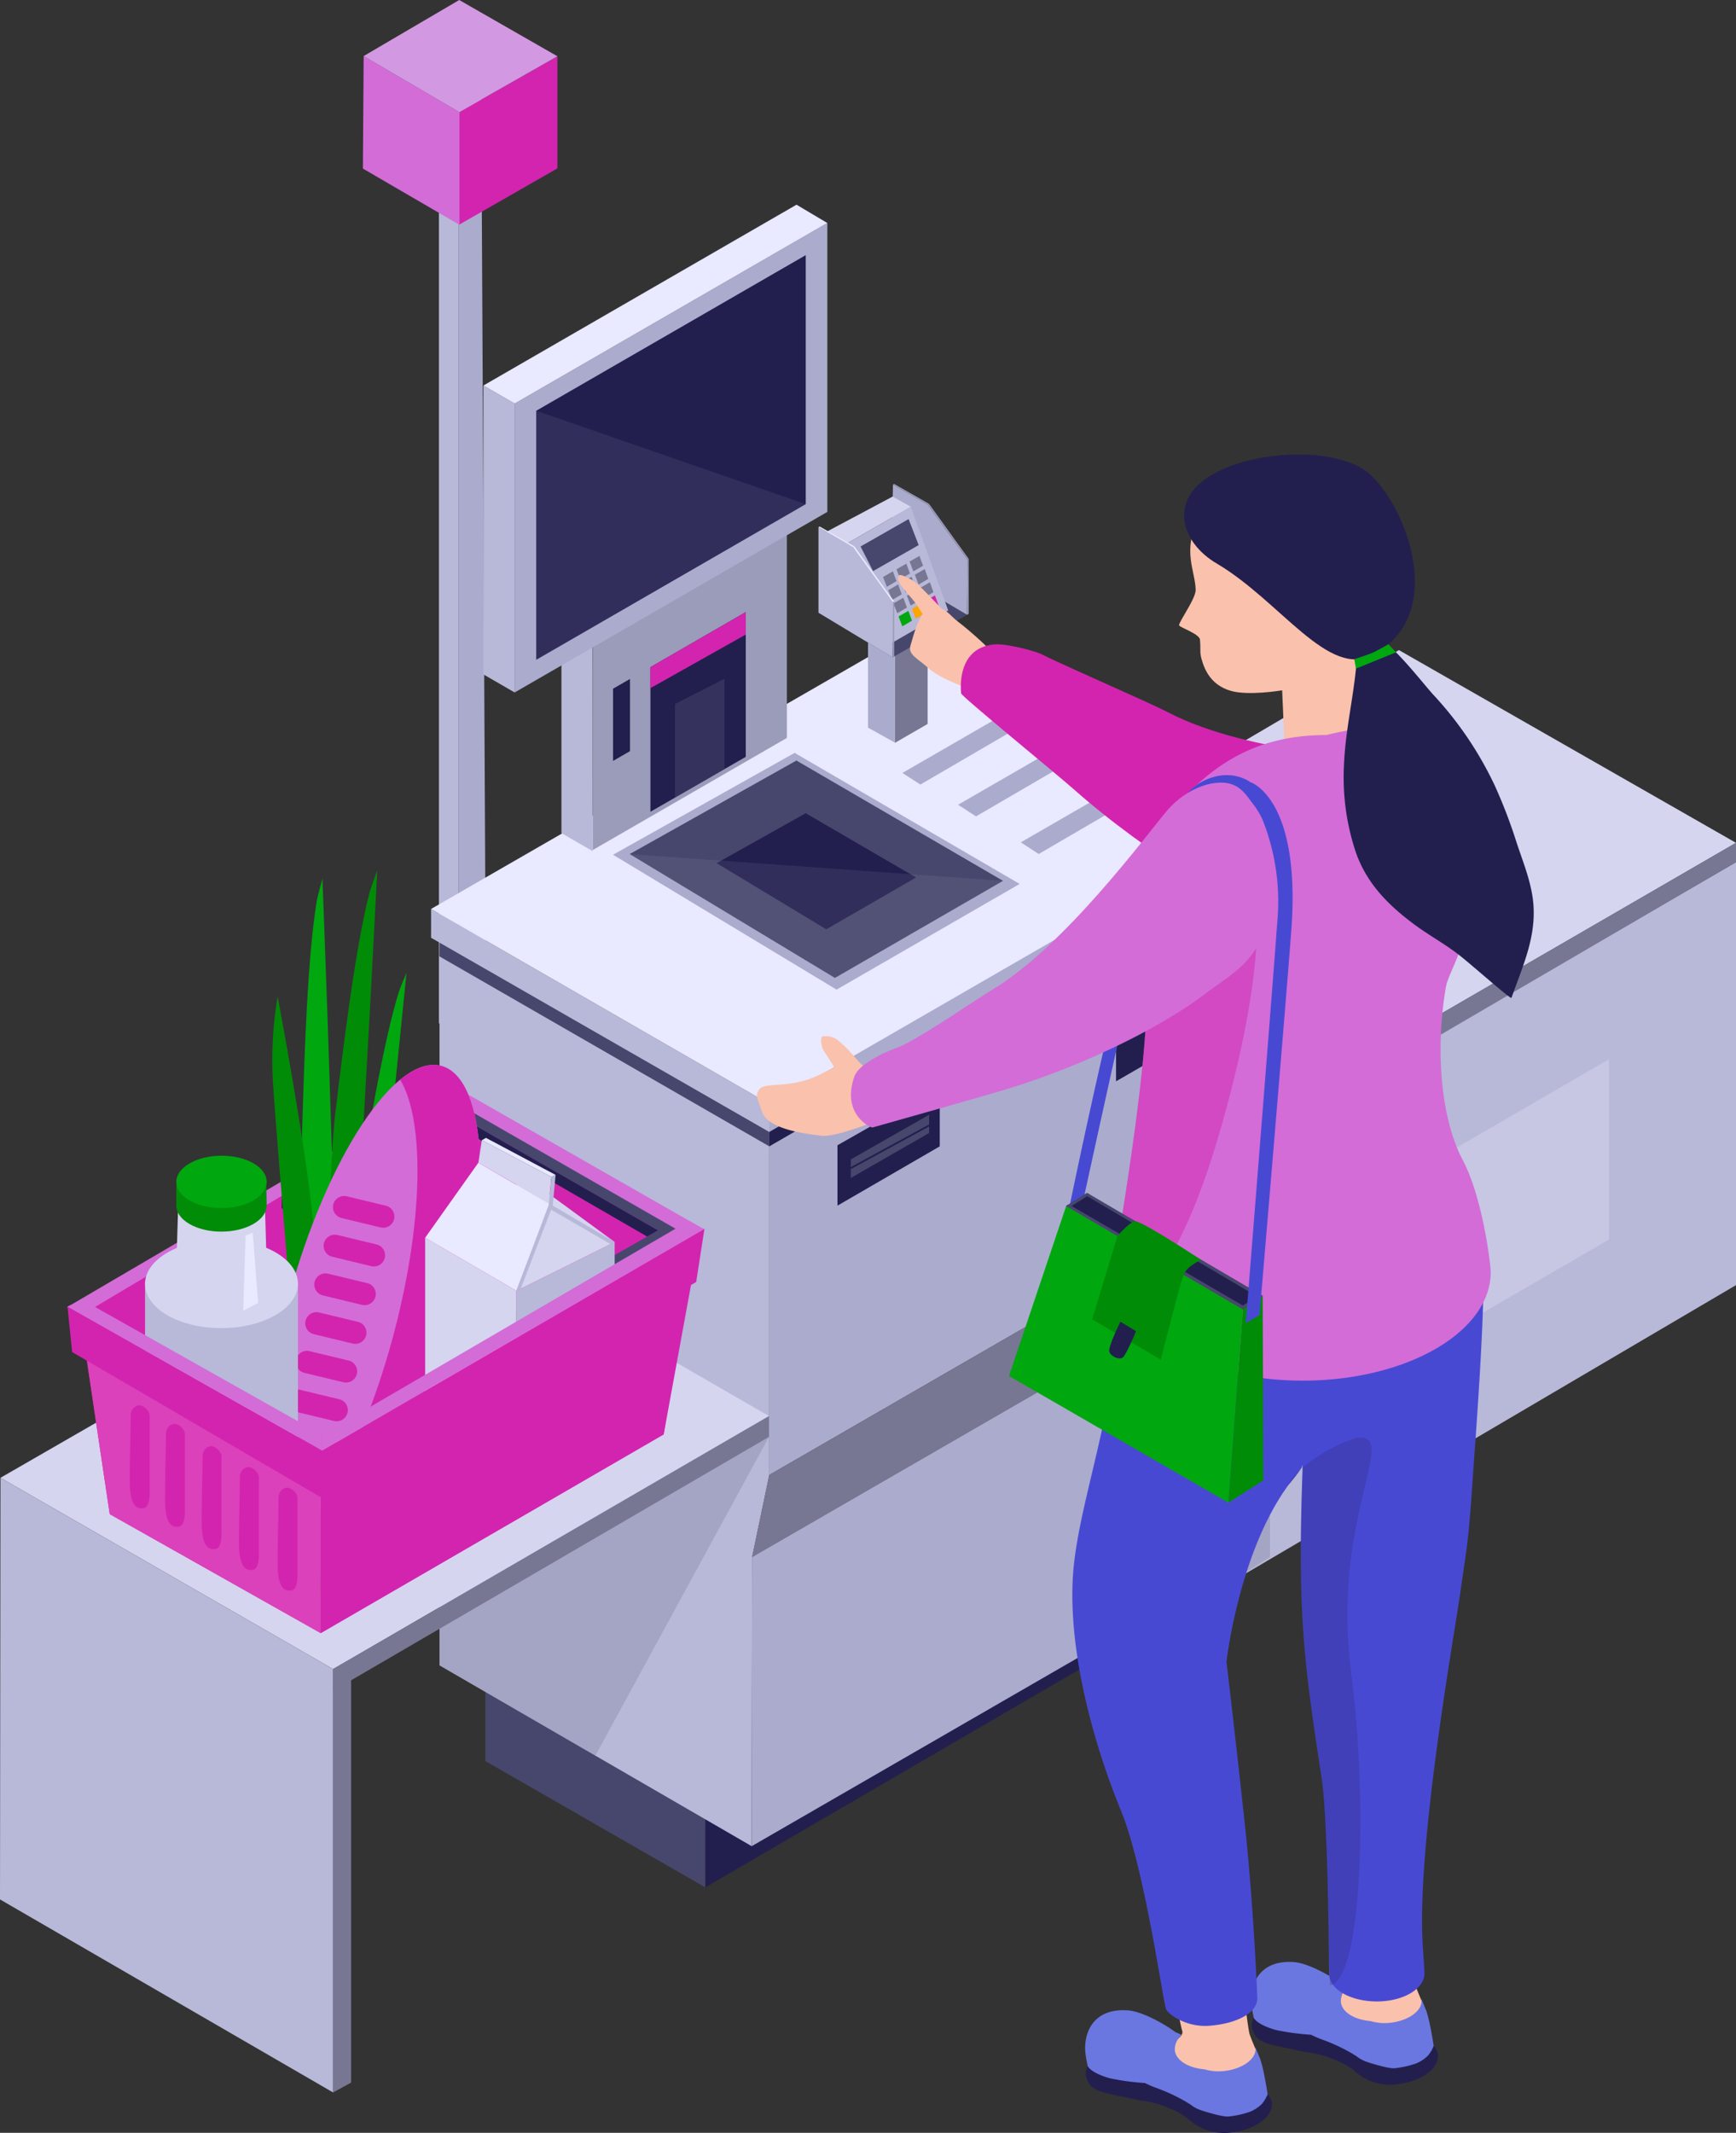 <?xml version="1.0" encoding="UTF-8"?> <svg xmlns="http://www.w3.org/2000/svg" xmlns:xlink="http://www.w3.org/1999/xlink" id="Group_7183" data-name="Group 7183" width="480" height="589.586" viewBox="0 0 480 589.586"><rect x="0" y="0" width="480" height="589.586" fill="#333333" stroke="none"/><defs><clipPath id="clip-path"><rect id="Rectangle_4449" data-name="Rectangle 4449" width="480" height="589.586" fill="none"></rect></clipPath><clipPath id="clip-path-3"><rect id="Rectangle_4428" data-name="Rectangle 4428" width="72.364" height="91.829" fill="none"></rect></clipPath><clipPath id="clip-path-4"><rect id="Rectangle_4429" data-name="Rectangle 4429" width="12.67" height="130.55" fill="none"></rect></clipPath><clipPath id="clip-path-6"><rect id="Rectangle_4431" data-name="Rectangle 4431" width="103.227" height="34.235" fill="none"></rect></clipPath><clipPath id="clip-path-8"><rect id="Rectangle_4433" data-name="Rectangle 4433" width="13.648" height="32.811" fill="none"></rect></clipPath><clipPath id="clip-path-9"><rect id="Rectangle_4434" data-name="Rectangle 4434" width="74.518" height="68.838" fill="none"></rect></clipPath><clipPath id="clip-path-11"><rect id="Rectangle_4436" data-name="Rectangle 4436" width="91.148" height="139.276" fill="none"></rect></clipPath><clipPath id="clip-path-13"><rect id="Rectangle_4439" data-name="Rectangle 4439" width="6.041" height="31.362" fill="none"></rect></clipPath><clipPath id="clip-path-14"><rect id="Rectangle_4440" data-name="Rectangle 4440" width="6.04" height="31.362" fill="none"></rect></clipPath><clipPath id="clip-path-16"><rect id="Rectangle_4442" data-name="Rectangle 4442" width="6.041" height="31.359" fill="none"></rect></clipPath><clipPath id="clip-path-17"><rect id="Rectangle_4443" data-name="Rectangle 4443" width="6.04" height="31.363" fill="none"></rect></clipPath><clipPath id="clip-path-18"><rect id="Rectangle_4444" data-name="Rectangle 4444" width="6.042" height="31.36" fill="none"></rect></clipPath><clipPath id="clip-path-20"><rect id="Rectangle_4446" data-name="Rectangle 4446" width="23.05" height="151.495" fill="none"></rect></clipPath><clipPath id="clip-path-21"><rect id="Rectangle_4447" data-name="Rectangle 4447" width="40.278" height="131.781" fill="none"></rect></clipPath></defs><g id="Group_7182" data-name="Group 7182" clip-path="url(#clip-path)"><path id="Path_8150" data-name="Path 8150" d="M247.021,250.947V368.855l136.755-80.417V171.52Z" transform="translate(96.224 66.813)" fill="#b8b8d8"></path><path id="Path_8151" data-name="Path 8151" d="M183.134,207.093l91.973,52.87,133.555-77.353-93.2-53.279Z" transform="translate(71.337 50.379)" fill="#d5d5ef"></path><path id="Path_8152" data-name="Path 8152" d="M249.323,245.028v6l133.555-78.011v-5.344Z" transform="translate(97.12 65.315)" fill="#777793"></path><g id="Group_7134" data-name="Group 7134"><g id="Group_7133" data-name="Group 7133" clip-path="url(#clip-path)"><g id="Group_7129" data-name="Group 7129" transform="translate(372.507 292.797)" opacity="0.5"><g id="Group_7128" data-name="Group 7128"><g id="Group_7127" data-name="Group 7127" clip-path="url(#clip-path-3)"><path id="Path_8153" data-name="Path 8153" d="M268.08,252.731l.006,49.815,72.359-41.961V210.716Z" transform="translate(-268.08 -210.716)" fill="#d5d5ef"></path></g></g></g><g id="Group_7132" data-name="Group 7132" transform="translate(343.242 304.86)" opacity="0.3"><g id="Group_7131" data-name="Group 7131"><g id="Group_7130" data-name="Group 7130" clip-path="url(#clip-path-4)"><path id="Path_8154" data-name="Path 8154" d="M254.929,344.956V266.583l4.761-24.347V219.4l-9.468,5.483-3.2,125.067Z" transform="translate(-247.019 -219.397)" fill="#777793"></path></g></g></g></g></g><path id="Path_8155" data-name="Path 8155" d="M92.817,277.976V24.9l-5.476-1.749V273.83Z" transform="translate(34.022 9.017)" fill="#b8b8d8"></path><path id="Path_8156" data-name="Path 8156" d="M97.445,270.835l-6.181,4.512V16.883L97.445,10.6l1.334,258.666" transform="translate(35.551 4.13)" fill="#ababce"></path><path id="Path_8157" data-name="Path 8157" d="M91.378,26.628V57.741l27.146-15.559V11.2Z" transform="translate(35.595 4.361)" fill="#d324af"></path><path id="Path_8158" data-name="Path 8158" d="M72.211,42.257l26.633,15.5V26.645L72.423,11.151Z" transform="translate(28.129 4.344)" fill="#d36cd7"></path><path id="Path_8159" data-name="Path 8159" d="M98.786,0,72.364,15.5,98.786,30.988,125.93,15.556Z" transform="translate(28.188 0)" fill="#d398e2"></path><path id="Path_8160" data-name="Path 8160" d="M157.4,356.009v39.878L96.584,360.975V323.064Z" transform="translate(37.623 125.845)" fill="#47476d"></path><path id="Path_8161" data-name="Path 8161" d="M140.355,410.885l148.215-86.322v-40L140.355,371.007Z" transform="translate(54.673 110.847)" fill="#221f4f"></path><path id="Path_8162" data-name="Path 8162" d="M87.457,187.526v199.79L173.777,437.3l.125-79.928,4.74-22.7v-94.8Z" transform="translate(34.067 73.048)" fill="#b8b8d8"></path><path id="Path_8163" data-name="Path 8163" d="M153.08,247.607v94.8l138.6-80.021-.154-94.711Z" transform="translate(59.63 65.315)" fill="#ababce"></path><path id="Path_8164" data-name="Path 8164" d="M149.669,338.554l4.74-22.7L293,235.833l-4.887,22.787Z" transform="translate(58.301 91.866)" fill="#777793"></path><path id="Path_8165" data-name="Path 8165" d="M149.7,332.166l-.126,79.927,138.441-79.925.133-79.936Z" transform="translate(58.266 98.254)" fill="#ababce"></path><path id="Path_8166" data-name="Path 8166" d="M222.075,201.527v26.218l33.113-19.12V182.694Z" transform="translate(86.506 71.166)" fill="#221f4f"></path><path id="Path_8167" data-name="Path 8167" d="M225.182,206.893v3.527l25.349-14.2v-3.784Z" transform="translate(87.717 74.959)" fill="#47476d"></path><line id="Line_53" data-name="Line 53" y1="14.166" x2="25.349" transform="translate(312.899 269.676)" fill="none" stroke="#221f4f" stroke-miterlimit="10" stroke-width="0.5"></line><path id="Path_8168" data-name="Path 8168" d="M166.644,232.347v16.691l28.283-16.39V216.261Z" transform="translate(64.914 84.242)" fill="#221f4f"></path><path id="Path_8169" data-name="Path 8169" d="M169.3,234.118v5.122l21.652-12.431v-5.04Z" transform="translate(65.948 86.387)" fill="#47476d"></path><line id="Line_54" data-name="Line 54" y1="11.794" x2="21.652" transform="translate(235.246 311.109)" fill="none" stroke="#221f4f" stroke-miterlimit="10" stroke-width="0.5"></line><path id="Path_8170" data-name="Path 8170" d="M179.448,234.817v8.052L85.777,188.788v-7.962Z" transform="translate(33.413 70.438)" fill="#b8b8d8"></path><path id="Path_8171" data-name="Path 8171" d="M153.08,241.811l138.441-79.933v8.054L153.08,249.865Z" transform="translate(59.63 63.057)" fill="#ababce"></path><path id="Path_8172" data-name="Path 8172" d="M87.47,187.526l91.186,52.348v3.967L87.421,191.313Z" transform="translate(34.054 73.048)" fill="#47476d"></path><path id="Path_8173" data-name="Path 8173" d="M153.08,251.574l138.441-80v-3.9L153.08,247.607Z" transform="translate(59.63 65.315)" fill="#221f4f"></path><path id="Path_8174" data-name="Path 8174" d="M85.777,203.212l138.574-79.854,93.541,53.911L179.448,257.2Z" transform="translate(33.413 48.053)" fill="#e9e9ff"></path><path id="Path_8175" data-name="Path 8175" d="M179.568,159.109l4.962,3.214,32.988-19.228-4.941-3.042Z" transform="translate(69.948 54.556)" fill="#ababce"></path><path id="Path_8176" data-name="Path 8176" d="M190.646,165.438l4.965,3.214,32.985-19.23-4.94-3.042Z" transform="translate(74.264 57.021)" fill="#ababce"></path><path id="Path_8177" data-name="Path 8177" d="M203.122,172.921l4.963,3.214,32.988-19.228-4.945-3.042Z" transform="translate(79.123 59.936)" fill="#ababce"></path><path id="Path_8178" data-name="Path 8178" d="M183.792,215.223l-61.805-37.285,50.214-28.16L234.415,186Z" transform="translate(47.518 58.344)" fill="#ababce"></path><path id="Path_8179" data-name="Path 8179" d="M182.046,211.392,125.3,177.157,171.4,151.3l57.122,33.257Z" transform="translate(48.808 58.937)" fill="#47476d"></path><path id="Path_8180" data-name="Path 8180" d="M172.916,193.878,142.6,175.589l24.63-13.812,30.514,17.767Z" transform="translate(55.548 63.018)" fill="#221f4f"></path><g id="Group_7139" data-name="Group 7139"><g id="Group_7138" data-name="Group 7138" clip-path="url(#clip-path)"><g id="Group_7137" data-name="Group 7137" transform="translate(174.105 236.095)" opacity="0.1"><g id="Group_7136" data-name="Group 7136"><g id="Group_7135" data-name="Group 7135" clip-path="url(#clip-path-6)"><path id="Path_8181" data-name="Path 8181" d="M125.3,169.909l103.229,7.4-46.48,26.836Z" transform="translate(-125.297 -169.909)" fill="#b8b8d8"></path></g></g></g></g></g><path id="Path_8182" data-name="Path 8182" d="M117.939,119.264V200.1l53.694-31V89.553Z" transform="translate(45.941 34.884)" fill="#9b9bba"></path><path id="Path_8183" data-name="Path 8183" d="M111.717,188.659l8.646,4.993-.085-81.815-8.56-4.941Z" transform="translate(43.518 41.64)" fill="#b8b8d8"></path><path id="Path_8184" data-name="Path 8184" d="M129.425,136.984v39.988l26.361-15.19V121.765Z" transform="translate(50.416 47.432)" fill="#221f4f"></path><path id="Path_8185" data-name="Path 8185" d="M129.425,142.792l26.361-14.811v-6.215l-26.361,15.218Z" transform="translate(50.416 47.432)" fill="#d324af"></path><path id="Path_8186" data-name="Path 8186" d="M121.987,137.772v19.965l4.688-2.708V135.064Z" transform="translate(47.518 52.612)" fill="#221f4f"></path><path id="Path_8187" data-name="Path 8187" d="M102.412,94.278v79.857l86.45-49.911V44.367Z" transform="translate(39.893 17.282)" fill="#ababce"></path><path id="Path_8188" data-name="Path 8188" d="M106.7,93.779v68.838l74.521-43.023V50.756Z" transform="translate(41.565 19.771)" fill="#221f4f"></path><path id="Path_8189" data-name="Path 8189" d="M96.19,156.549l8.644,4.993V81.685L96.2,76.7Z" transform="translate(37.469 29.876)" fill="#b8b8d8"></path><path id="Path_8190" data-name="Path 8190" d="M182.766,40.721,96.194,90.708l8.639,4.99,86.449-49.912Z" transform="translate(37.471 15.862)" fill="#e9e9ff"></path><g id="Group_7147" data-name="Group 7147"><g id="Group_7146" data-name="Group 7146" clip-path="url(#clip-path)"><g id="Group_7142" data-name="Group 7142" transform="translate(186.637 187.676)" opacity="0.5"><g id="Group_7141" data-name="Group 7141"><g id="Group_7140" data-name="Group 7140" clip-path="url(#clip-path-8)"><path id="Path_8191" data-name="Path 8191" d="M134.316,142v25.879l13.648-7.865V135.064Z" transform="translate(-134.316 -135.064)" fill="#47476d"></path></g></g></g><g id="Group_7145" data-name="Group 7145" transform="translate(148.269 113.55)" opacity="0.1"><g id="Group_7144" data-name="Group 7144"><g id="Group_7143" data-name="Group 7143" clip-path="url(#clip-path-9)"><path id="Path_8192" data-name="Path 8192" d="M181.223,107.532,106.7,81.718v68.838Z" transform="translate(-106.704 -81.718)" fill="#b8b8d8"></path></g></g></g></g></g><path id="Path_8193" data-name="Path 8193" d="M178.059,158.9V124.908l9.061-5.633v34.391Z" transform="translate(69.36 46.462)" fill="#777793"></path><path id="Path_8194" data-name="Path 8194" d="M180.179,158.538l-7.458-4.149v-34.37l7.423,4.655Z" transform="translate(67.281 46.752)" fill="#ababce"></path><path id="Path_8195" data-name="Path 8195" d="M183.357,137.623l20.6-11.772L182.58,113.207l-19.716,12.069Z" transform="translate(63.441 44.098)" fill="#47476d"></path><path id="Path_8196" data-name="Path 8196" d="M177.836,96.395l-.52,23.614L198.327,132.4l.108-15.254-10.993-15.2Z" transform="translate(69.071 37.549)" fill="#ababce"></path><path id="Path_8197" data-name="Path 8197" d="M178.024,96.275l-.333.167,9.607,5.546.343-.232Z" transform="translate(69.217 37.503)" fill="#9b9bba"></path><path id="Path_8198" data-name="Path 8198" d="M195.6,115.656l-10.993-15.2.343-.232,10.981,15.221Z" transform="translate(71.91 39.039)" fill="#9b9bba"></path><path id="Path_8199" data-name="Path 8199" d="M192.546,111.388l-.108,15.256.44-.253V111.173Z" transform="translate(74.961 43.306)" fill="#9b9bba"></path><path id="Path_8200" data-name="Path 8200" d="M187.771,101.592l-5.041-2.8-18.264,9.724,5.622,3.246Z" transform="translate(64.065 38.483)" fill="#d5d5ef"></path><path id="Path_8201" data-name="Path 8201" d="M196.608,129.477l-17.168,9.912-11.116-28.263,17.944-10.319Z" transform="translate(65.568 39.268)" fill="#b8b8d8"></path><path id="Path_8202" data-name="Path 8202" d="M171.241,110.839l13.274-7.569,2.787,7.188-12.6,7.188Z" transform="translate(66.704 40.227)" fill="#47476d"></path><path id="Path_8203" data-name="Path 8203" d="M175.717,115.222l2.719-1.565.995,2.718-2.672,1.569Z" transform="translate(68.448 44.274)" fill="#777793"></path><path id="Path_8204" data-name="Path 8204" d="M178.39,113.695l2.721-1.566.995,2.718-2.672,1.57Z" transform="translate(69.489 43.678)" fill="#777793"></path><path id="Path_8205" data-name="Path 8205" d="M181,112.151l2.721-1.563.995,2.715-2.675,1.57Z" transform="translate(70.507 43.078)" fill="#777793"></path><path id="Path_8206" data-name="Path 8206" d="M176.758,117.843l2.722-1.565.993,2.717-2.673,1.569Z" transform="translate(68.854 45.294)" fill="#777793"></path><path id="Path_8207" data-name="Path 8207" d="M179.432,116.314l2.722-1.565.992,2.717-2.672,1.57Z" transform="translate(69.895 44.699)" fill="#777793"></path><path id="Path_8208" data-name="Path 8208" d="M182.045,114.771l2.719-1.565.992,2.718-2.671,1.57Z" transform="translate(70.913 44.098)" fill="#777793"></path><path id="Path_8209" data-name="Path 8209" d="M177.788,120.477l2.722-1.565.993,2.718-2.671,1.569Z" transform="translate(69.255 46.321)" fill="#777793"></path><path id="Path_8210" data-name="Path 8210" d="M180.461,118.95l2.719-1.565.995,2.717-2.669,1.57Z" transform="translate(70.296 45.726)" fill="#777793"></path><path id="Path_8211" data-name="Path 8211" d="M183.074,117.407l2.719-1.566.995,2.719-2.671,1.569Z" transform="translate(71.314 45.124)" fill="#777793"></path><path id="Path_8212" data-name="Path 8212" d="M178.8,123.081l2.719-1.563.994,2.717-2.673,1.57Z" transform="translate(69.65 47.336)" fill="#00a70f"></path><path id="Path_8213" data-name="Path 8213" d="M181.473,121.555l2.719-1.566.995,2.718-2.672,1.57Z" transform="translate(70.69 46.74)" fill="orange"></path><path id="Path_8214" data-name="Path 8214" d="M184.085,120.011l2.721-1.563.992,2.717-2.669,1.57Z" transform="translate(71.708 46.14)" fill="#d324af"></path><path id="Path_8215" data-name="Path 8215" d="M162.864,104.865v23.661l20.493,12.346.108-15.256-11-15.206Z" transform="translate(63.441 40.849)" fill="#b8b8d8"></path><path id="Path_8216" data-name="Path 8216" d="M163.2,104.745l-.333.167,9.606,5.546.343-.231Z" transform="translate(63.441 40.802)" fill="#e9e9ff"></path><path id="Path_8217" data-name="Path 8217" d="M180.772,124.126l-11-15.2.343-.232L181.1,123.912Z" transform="translate(66.134 42.339)" fill="#e9e9ff"></path><path id="Path_8218" data-name="Path 8218" d="M177.72,119.859l-.108,15.257.44-.254V119.645Z" transform="translate(69.186 46.606)" fill="#9b9bba"></path><g id="Group_7152" data-name="Group 7152"><g id="Group_7151" data-name="Group 7151" clip-path="url(#clip-path)"><g id="Group_7150" data-name="Group 7150" transform="translate(121.476 346.043)" opacity="0.3"><g id="Group_7149" data-name="Group 7149"><g id="Group_7148" data-name="Group 7148" clip-path="url(#clip-path-11)"><path id="Path_8219" data-name="Path 8219" d="M178.571,300.19l-48.007,88.122L87.47,363.357l-.049-114.321Z" transform="translate(-87.422 -249.035)" fill="#777793"></path></g></g></g></g></g><path id="Path_8220" data-name="Path 8220" d="M.1,313.557,92.07,366.429l120.519-69.935L121.25,243.759Z" transform="translate(0.038 94.953)" fill="#d5d5ef"></path><path id="Path_8221" data-name="Path 8221" d="M0,410.546,92.107,463.91V346.862L.133,293.99Z" transform="translate(0 114.52)" fill="#b8b8d8"></path><path id="Path_8222" data-name="Path 8222" d="M186.8,281.711v5.751L66.286,357.649v-6Z" transform="translate(25.821 109.736)" fill="#777793"></path><path id="Path_8223" data-name="Path 8223" d="M71.262,329.962v117.2L66.286,449.9V332.85Z" transform="translate(25.821 128.532)" fill="#777793"></path><path id="Path_8224" data-name="Path 8224" d="M24.242,333.555l-8.579-57.392L117.621,218.22,186.2,256.057l-8.794,55.449L82.572,366.444Z" transform="translate(6.101 85.005)" fill="#d324af"></path><path id="Path_8225" data-name="Path 8225" d="M56.062,245.471l45.821-27.25,63.46,36.395L118.9,281.75l-2.775-1.6L160.1,255.109,102.179,221.9,58.986,247.159Z" transform="translate(21.838 85.005)" fill="#47476d"></path><path id="Path_8226" data-name="Path 8226" d="M101.558,224.148l-.2-3.277-43.2,25.255v3.407Z" transform="translate(22.658 86.037)" fill="#221f4f"></path><path id="Path_8227" data-name="Path 8227" d="M89.251,220.871l.2,3.277,54.716,31.643,3-1.713Z" transform="translate(34.767 86.037)" fill="#221f4f"></path><path id="Path_8228" data-name="Path 8228" d="M58.985,242.926l-2.924-1.584v-3.51l2.924,1.688Z" transform="translate(21.838 92.644)" fill="#221f4f"></path><path id="Path_8229" data-name="Path 8229" d="M99.3,266v-3.195l2.76,1.579Z" transform="translate(38.68 102.372)" fill="#221f4f"></path><path id="Path_8230" data-name="Path 8230" d="M118.9,215.542,13.331,277.392l70.418,39.832,105.7-61.377ZM83.343,313.4,20.968,277.392l97.423-57.939,63.46,36.395Z" transform="translate(5.193 83.961)" fill="#d36cd7"></path><g id="Group_7181" data-name="Group 7181"><g id="Group_7180" data-name="Group 7180" clip-path="url(#clip-path)"><path id="Path_8231" data-name="Path 8231" d="M67.3,374.781S59.555,263.1,60.151,243.244s1.463-46.723,3.984-62.065c.268-1.627,1.6-6.4,1.6-6.4s.77,20.355,1.427,38.832,1.756,60.179,2.871,73.994-1.114,55.506,0,64.081-.752,24.026-.752,24.026Z" transform="translate(23.418 68.084)" fill="#00a70f"></path><path id="Path_8232" data-name="Path 8232" d="M64.77,365.314s6.609-96.73,9.477-113.689,6.8-39.913,10.786-52.775c.421-1.365,2.134-5.3,2.134-5.3S85.41,211.1,83.783,227.034s-5.637,51.835-6.32,63.819-7.545,47.487-7.606,54.976-3.495,20.521-3.495,20.521Z" transform="translate(25.23 75.396)" fill="#00a70f"></path><path id="Path_8233" data-name="Path 8233" d="M63.355,372.52S65.6,260.593,67.963,240.871s5.623-46.408,9.5-61.465c.411-1.6,2.166-6.227,2.166-6.227s-1.046,20.343-2.04,38.8-3.617,60.095-3.739,73.954-6.061,55.187-5.715,63.828-2.89,23.862-2.89,23.862Z" transform="translate(24.679 67.46)" fill="#008c07"></path><path id="Path_8234" data-name="Path 8234" d="M65.838,360.882s-10.3-120.135-11.457-138.615a104.8,104.8,0,0,1,1.28-23.99s10.185,53.6,10.177,69.43,2.133,94.769,2.133,94.769Z" transform="translate(21.108 77.236)" fill="#008c07"></path><path id="Path_8235" data-name="Path 8235" d="M105.48,288.947c-10.613,38.943-29.546,67.706-42.293,64.238s-14.468-37.868-3.856-76.815,29.554-67.714,42.306-64.24,14.464,37.861,3.843,76.816" transform="translate(20.402 82.522)" fill="#d36cd7"></path><path id="Path_8236" data-name="Path 8236" d="M104.14,288.947c10.62-38.956,8.9-73.348-3.843-76.816-3.442-.938-7.334.488-11.39,3.812,6.928,11.516,6.439,40.124-2.173,71.721C78.983,316.1,66.794,339.1,55.817,348.085c1.612,2.682,3.625,4.445,6.029,5.1,12.748,3.468,31.68-25.3,42.293-64.238" transform="translate(21.743 82.522)" fill="#d324af"></path><path id="Path_8237" data-name="Path 8237" d="M83.147,244.342a3.087,3.087,0,0,1-3.723,2.28l-10.781-2.6a3.086,3.086,0,1,1,1.445-6l10.781,2.594a3.085,3.085,0,0,1,2.277,3.723" transform="translate(25.818 92.686)" fill="#d324af"></path><path id="Path_8238" data-name="Path 8238" d="M81.294,252.044a3.088,3.088,0,0,1-3.723,2.277l-10.781-2.6a3.086,3.086,0,1,1,1.445-6l10.781,2.6a3.086,3.086,0,0,1,2.277,3.723" transform="translate(25.096 95.685)" fill="#d324af"></path><path id="Path_8239" data-name="Path 8239" d="M79.441,259.742a3.088,3.088,0,0,1-3.724,2.279l-10.78-2.6a3.086,3.086,0,1,1,1.444-6l10.783,2.594a3.088,3.088,0,0,1,2.277,3.724" transform="translate(24.374 98.684)" fill="#d324af"></path><path id="Path_8240" data-name="Path 8240" d="M77.587,267.443a3.086,3.086,0,0,1-3.723,2.277l-10.781-2.6a3.086,3.086,0,0,1,1.445-6l10.78,2.6a3.088,3.088,0,0,1,2.279,3.724" transform="translate(23.652 101.683)" fill="#d324af"></path><path id="Path_8241" data-name="Path 8241" d="M75.733,275.14a3.087,3.087,0,0,1-3.723,2.28l-10.781-2.6a3.085,3.085,0,1,1,1.445-6l10.781,2.594a3.084,3.084,0,0,1,2.277,3.721" transform="translate(22.93 104.683)" fill="#d324af"></path><path id="Path_8242" data-name="Path 8242" d="M73.879,282.841a3.086,3.086,0,0,1-3.723,2.277l-10.781-2.6a3.085,3.085,0,1,1,1.445-6l10.783,2.6a3.085,3.085,0,0,1,2.276,3.723" transform="translate(22.208 107.682)" fill="#d324af"></path><path id="Path_8243" data-name="Path 8243" d="M72.026,290.541A3.085,3.085,0,0,1,68.3,292.82l-10.783-2.6a3.086,3.086,0,0,1,1.445-6l10.781,2.6a3.087,3.087,0,0,1,2.277,3.724" transform="translate(21.486 110.681)" fill="#d324af"></path><path id="Path_8244" data-name="Path 8244" d="M35.092,293.43c-8.273,4.773-8.314,12.545-.094,17.325s21.639,4.773,29.907,0,8.323-12.552.1-17.325-21.635-4.779-29.914,0" transform="translate(11.242 112.905)" fill="#99a5ed"></path><rect id="Rectangle_4438" data-name="Rectangle 4438" width="42.282" height="60.45" transform="translate(40.103 354.337)" fill="#b8b8d8"></rect><path id="Path_8245" data-name="Path 8245" d="M35.092,250.177c-8.273,4.777-8.314,12.549-.094,17.328s21.639,4.774,29.907,0,8.323-12.55.1-17.328-21.635-4.777-29.914,0" transform="translate(11.242 96.057)" fill="#d5d5ef"></path><path id="Path_8246" data-name="Path 8246" d="M60.063,258.5l-24.973.37.741-24.741H59.35Z" transform="translate(13.669 91.2)" fill="#d5d5ef"></path><path id="Path_8247" data-name="Path 8247" d="M38.763,236.716c-4.891,2.822-4.916,7.419-.056,10.246s12.795,2.822,17.686,0,4.92-7.424.058-10.246-12.793-2.824-17.689,0" transform="translate(13.664 91.384)" fill="#008c07"></path><path id="Path_8248" data-name="Path 8248" d="M35.079,241.375V235.78H59.966l.114,5.594Z" transform="translate(13.664 91.845)" fill="#008c07"></path><path id="Path_8249" data-name="Path 8249" d="M38.763,232.036c-4.891,2.821-4.916,7.419-.056,10.241s12.795,2.826,17.686,0,4.92-7.42.058-10.241-12.793-2.828-17.689,0" transform="translate(13.664 89.56)" fill="#00a70f"></path><path id="Path_8250" data-name="Path 8250" d="M38.763,248.841c-4.891,2.821-4.916,7.415-.054,10.241s12.793,2.824,17.685,0,4.92-7.42.058-10.241-12.792-2.825-17.689,0" transform="translate(13.664 96.107)" fill="#d5d5ef"></path><path id="Path_8251" data-name="Path 8251" d="M49.056,246.07l-.666,20.771,4.128-2.186-1.467-19.46Z" transform="translate(18.85 95.512)" fill="#e9e9ff"></path><path id="Path_8252" data-name="Path 8252" d="M130.045,252.036l-24.138-17.658-3.449,2.036Z" transform="translate(39.911 91.299)" fill="#d5d5ef"></path><path id="Path_8253" data-name="Path 8253" d="M84.6,305.054v-58.82l25.224,14.679v58.707Z" transform="translate(32.957 95.917)" fill="#d5d5ef"></path><path id="Path_8254" data-name="Path 8254" d="M102.758,319.287l27.17-14.562V247.086l-27.17,13.5Z" transform="translate(40.028 96.249)" fill="#b8b8d8"></path><path id="Path_8255" data-name="Path 8255" d="M84.6,252.049,99.317,231.3l19.749,11.5-9.238,23.925Z" transform="translate(32.957 90.101)" fill="#e9e9ff"></path><path id="Path_8256" data-name="Path 8256" d="M95.193,233.046l19.44,11.223.75-7.269L96.148,226.829Z" transform="translate(37.081 88.358)" fill="#d5d5ef"></path><path id="Path_8257" data-name="Path 8257" d="M129.928,249.966l-17.491-10.274-9.678,23.769Z" transform="translate(40.028 93.369)" fill="#d5d5ef"></path><path id="Path_8258" data-name="Path 8258" d="M112.437,234.311l-.75,7.723-8.928,23.747,1.2-.6,8.839-22.963.8-8.487Z" transform="translate(40.028 91.048)" fill="#b8b8d8"></path><path id="Path_8259" data-name="Path 8259" d="M126.192,250.536l-16.787-9.72.442-1.124,17.491,10.274Z" transform="translate(42.617 93.369)" fill="#b8b8d8"></path><path id="Path_8260" data-name="Path 8260" d="M95.881,227.009l19.235,10.17,1.156-.577L97.022,226.369Z" transform="translate(37.349 88.179)" fill="#e9e9ff"></path><path id="Path_8261" data-name="Path 8261" d="M63.815,310.949v42.82l94.833-54.938,8.794-48.07Z" transform="translate(24.858 97.68)" fill="#d324af"></path><path id="Path_8262" data-name="Path 8262" d="M64.106,305.789V318.9l103.419-59.722,2.286-14.765Z" transform="translate(24.972 95.208)" fill="#d324af"></path><g id="Group_7155" data-name="Group 7155" transform="translate(103.057 406.703)" opacity="0.5" style="mix-blend-mode: multiply;isolation: isolate"><g id="Group_7154" data-name="Group 7154"><g id="Group_7153" data-name="Group 7153" clip-path="url(#clip-path-13)"><path id="Path_8263" data-name="Path 8263" d="M74.166,295.47v24.338s0,3.781,1.669,4.149c2.454.539,4.13-1.169,4.345-6.8.115-3.089-.165-13.722-.257-21.484-.026-2.232-2.145-3.714-3.846-2.6a4,4,0,0,0-1.911,2.4" transform="translate(-74.167 -292.69)" fill="#d324af"></path></g></g></g><g id="Group_7158" data-name="Group 7158" transform="translate(114.595 400.186)" opacity="0.5" style="mix-blend-mode: multiply;isolation: isolate"><g id="Group_7157" data-name="Group 7157"><g id="Group_7156" data-name="Group 7156" clip-path="url(#clip-path-14)"><path id="Path_8264" data-name="Path 8264" d="M82.47,290.782v24.339s0,3.778,1.669,4.146c2.454.542,4.13-1.166,4.344-6.8.117-3.09-.164-13.722-.256-21.484-.026-2.234-2.145-3.714-3.848-2.6a4,4,0,0,0-1.909,2.4" transform="translate(-82.47 -288)" fill="#d324af"></path></g></g></g><g id="Group_7161" data-name="Group 7161" transform="translate(126.404 393.663)" opacity="0.5" style="mix-blend-mode: multiply;isolation: isolate"><g id="Group_7160" data-name="Group 7160"><g id="Group_7159" data-name="Group 7159" clip-path="url(#clip-path-13)"><path id="Path_8265" data-name="Path 8265" d="M90.969,286.087v24.336s0,3.78,1.669,4.148c2.454.542,4.131-1.167,4.344-6.8.118-3.09-.164-13.722-.256-21.485-.026-2.232-2.145-3.713-3.848-2.6a4.006,4.006,0,0,0-1.909,2.4" transform="translate(-90.969 -283.305)" fill="#d324af"></path></g></g></g><g id="Group_7164" data-name="Group 7164" transform="translate(137.718 386.791)" opacity="0.5" style="mix-blend-mode: multiply;isolation: isolate"><g id="Group_7163" data-name="Group 7163"><g id="Group_7162" data-name="Group 7162" clip-path="url(#clip-path-16)"><path id="Path_8266" data-name="Path 8266" d="M99.111,281.139v24.339s0,3.781,1.67,4.146c2.453.542,4.13-1.166,4.342-6.8.117-3.089-.164-13.722-.256-21.485-.026-2.23-2.145-3.713-3.846-2.6a4.012,4.012,0,0,0-1.911,2.4" transform="translate(-99.111 -278.36)" fill="#d324af"></path></g></g></g><g id="Group_7167" data-name="Group 7167" transform="translate(149.096 380.43)" opacity="0.5" style="mix-blend-mode: multiply;isolation: isolate"><g id="Group_7166" data-name="Group 7166"><g id="Group_7165" data-name="Group 7165" clip-path="url(#clip-path-17)"><path id="Path_8267" data-name="Path 8267" d="M107.3,276.564V300.9s0,3.781,1.669,4.151c2.454.539,4.13-1.166,4.344-6.8.117-3.09-.165-13.72-.256-21.482-.026-2.234-2.147-3.717-3.848-2.6a4.005,4.005,0,0,0-1.909,2.4" transform="translate(-107.299 -273.782)" fill="#d324af"></path></g></g></g><g id="Group_7170" data-name="Group 7170" transform="translate(160.259 373.631)" opacity="0.5" style="mix-blend-mode: multiply;isolation: isolate"><g id="Group_7169" data-name="Group 7169"><g id="Group_7168" data-name="Group 7168" clip-path="url(#clip-path-18)"><path id="Path_8268" data-name="Path 8268" d="M115.334,271.668v24.339s0,3.778,1.669,4.146c2.454.542,4.131-1.166,4.345-6.8.117-3.092-.165-13.722-.256-21.484-.028-2.233-2.147-3.716-3.848-2.6a4.012,4.012,0,0,0-1.911,2.4" transform="translate(-115.333 -268.889)" fill="#d324af"></path></g></g></g><g id="Group_7173" data-name="Group 7173" transform="translate(171.001 367.995)" opacity="0.5" style="mix-blend-mode: multiply;isolation: isolate"><g id="Group_7172" data-name="Group 7172"><g id="Group_7171" data-name="Group 7171" clip-path="url(#clip-path-14)"><path id="Path_8269" data-name="Path 8269" d="M123.063,267.615v24.338s0,3.778,1.669,4.148c2.454.541,4.131-1.166,4.344-6.8.117-3.09-.165-13.723-.256-21.484-.026-2.236-2.145-3.716-3.848-2.6a4.006,4.006,0,0,0-1.909,2.4" transform="translate(-123.063 -264.833)" fill="#d324af"></path></g></g></g><path id="Path_8270" data-name="Path 8270" d="M169.673,245.206,64.106,306.393v-4.338l101.461-59.194Z" transform="translate(24.972 94.603)" fill="#d36cd7"></path><path id="Path_8271" data-name="Path 8271" d="M82.02,346.592,23.69,313.7l-6.609-44.522L82.02,303.772Z" transform="translate(6.654 104.856)" fill="#db41ba"></path><path id="Path_8272" data-name="Path 8272" d="M83.847,312.859,14.711,272.5l-1.281-12.579,70.418,39.828Z" transform="translate(5.231 101.248)" fill="#d324af"></path><path id="Path_8273" data-name="Path 8273" d="M53.042,294.386v22.087s0,3.429-1.515,3.763c-2.227.492-3.749-1.057-3.942-6.172-.106-2.8.149-12.452.233-19.494.024-2.026,1.947-3.372,3.491-2.361a3.626,3.626,0,0,1,1.733,2.177" transform="translate(18.526 113.692)" fill="#d324af"></path><path id="Path_8274" data-name="Path 8274" d="M60.73,298.489v22.087s0,3.431-1.515,3.762c-2.227.492-3.749-1.059-3.942-6.171-.106-2.8.149-12.453.232-19.494.024-2.029,1.947-3.372,3.491-2.361a3.629,3.629,0,0,1,1.734,2.177" transform="translate(21.521 115.29)" fill="#d324af"></path><path id="Path_8275" data-name="Path 8275" d="M45.611,290.233v22.085s0,3.431-1.515,3.764c-2.226.491-3.748-1.059-3.941-6.174-.106-2.8.149-12.45.232-19.494.024-2.026,1.947-3.372,3.491-2.361a3.63,3.63,0,0,1,1.733,2.179" transform="translate(15.632 112.074)" fill="#d324af"></path><path id="Path_8276" data-name="Path 8276" d="M38.321,285.793v22.085s0,3.429-1.515,3.764c-2.227.491-3.749-1.059-3.942-6.174-.106-2.8.149-12.45.232-19.494.024-2.026,1.948-3.372,3.492-2.361a3.637,3.637,0,0,1,1.733,2.179" transform="translate(12.792 110.344)" fill="#d324af"></path><path id="Path_8277" data-name="Path 8277" d="M31.307,282.112V304.2s0,3.431-1.515,3.766c-2.226.489-3.748-1.059-3.941-6.174-.107-2.8.15-12.452.232-19.5.024-2.025,1.947-3.371,3.491-2.359a3.63,3.63,0,0,1,1.733,2.179" transform="translate(10.06 108.91)" fill="#d324af"></path><path id="Path_8278" data-name="Path 8278" d="M83.847,300.254v-4.338l-66.227-37.3-4.191,1.805Z" transform="translate(5.231 100.742)" fill="#d36cd7"></path><path id="Path_8279" data-name="Path 8279" d="M240.193,103.87c-4.893,8.592-1.063,14.548-.991,19.7.031,2.518-4.766,8.921-4.572,9.825.126.536,5.618,2.344,5.761,3.934.267,2.989-.115,3.29.41,5.279.98,3.639,3.013,7.32,7.924,8.825,4.908,1.533,14.393-.089,14.393-.089l.766,17.579s14.409,6.825,26.953-2.459c0,0-.988-5.107-1.534-7.692-1.677-7.909,1.4-50.023,1.4-50.023s-46.1-12.609-50.507-4.873" transform="translate(91.395 39.483)" fill="#fac1ac"></path><path id="Path_8280" data-name="Path 8280" d="M186.169,137.746c-2.939-2.668-5.693-3.734-4.975-6.208.98-3.384,2.059-7.252,3.664-9.142s2.029-2.336,4.424-1.374,2.994,2.33,5.359,4.109,10.4,8.654,10.779,10.509-4.827,8.874-4.827,8.874-10.456-3.164-14.425-6.767" transform="translate(70.537 46.951)" fill="#fac1ac"></path><path id="Path_8281" data-name="Path 8281" d="M315.683,206.605c14.076-2.031,13.727-14.323,13-22.7-.524-6.143-1.5-21.181-10.572-22.577-9.364-1.441-46.72-2.433-69.6-14.332-5.412-2.821-26.1-11.715-34.708-15.919-1.034-.75-9.835-3.179-13.283-2.879-8.576.742-9.691,8.585-9.257,13.535.072.827,25.787,21.778,31.081,26.458,20.925,18.46,47.016,33.991,60.242,36.492,11.193,2.122,25.484,2.747,33.092,1.92" transform="translate(74.475 49.928)" fill="#d324af"></path><path id="Path_8282" data-name="Path 8282" d="M178.832,114.627c-.811,1.773,2.346,4.47,4.313,7.052,1.631,2.141,4.408,6.791,4.408,6.791l4.3-3.655-5.443-5.619s-3.257-3.422-4.348-3.679c-.226-.053-2.853-1.709-3.228-.889" transform="translate(69.611 44.563)" fill="#fac1ac"></path><path id="Path_8283" data-name="Path 8283" d="M257.7,425.345s-2.17-4.7-3.006-7.149c-.839-2.432-5.869-48.161-5.869-48.161s-18.887,9.481-14.619,38.248c.122.821,1.409,7.574,1.845,8.983s-1.754,2.483-2.525,3.321-.174,4.467.635,5.61,8.8,5.822,11.4,5.646a20.194,20.194,0,0,0,7.805-2.3,33.024,33.024,0,0,0,4.338-4.194" transform="translate(90.827 144.142)" fill="#fac1ac"></path><path id="Path_8284" data-name="Path 8284" d="M255.837,424.28a14.73,14.73,0,0,1-11.792-3.485c-2.115-2.038-6.085-3.477-7.082-3.839-4.082-1.506-5.839-1.206-9.91-2.266-6.375-1.278-9.018-1.788-10.476-3.716a4.844,4.844,0,0,0-.511,2.605,4.264,4.264,0,0,0,.372,1.267l-.018.014.024.015c1.3,2.992,3.642,3.4,11.189,4.918,4.069,1.053,5.825.763,9.907,2.264.991.37,4.969,1.811,7.085,3.838a14.69,14.69,0,0,0,11.789,3.488c6.564-.738,11.533-4.413,11.105-8.2a4.425,4.425,0,0,0-1.18-2.4c-1.492,2.7-5.536,4.937-10.5,5.493" transform="translate(84.156 160.089)" fill="#221f4f"></path><path id="Path_8285" data-name="Path 8285" d="M264.413,413.709c-.749-1.97-1.251-3.186-1.387-3.511a.986.986,0,0,1-.049.117.33.33,0,0,1,.028.094c.329,2.9-3.492,5.721-8.533,6.3a13.533,13.533,0,0,1-5.5-.445c-4.492-.393-7.929-2.426-8.251-5.265a5.132,5.132,0,0,1,1.913-4.209c-.013,0-.022-.014-.032-.017l-.16-.108-.007.011a7.99,7.99,0,0,0-1.388-.611c-.044-.017-1.68-1.162-1.68-1.162-6.01-3.853-9.9-4.823-11.553-4.941-9.9-.754-12.395,6.548-11.808,11.826.156,1.4.61,3.5.61,3.5s.585,1.874,6.161,3.441a66.225,66.225,0,0,0,9.518,1.3v.014l.015-.006c.028,0,.11.006.11.006l0-.031a25.8,25.8,0,0,0,3.4,1.458,49.9,49.9,0,0,1,7.958,3.732l1.262.778a9.449,9.449,0,0,0,2.828,1.549c2.4.771,6.281,1.933,7.79,1.759a26.636,26.636,0,0,0,5.744-1.267,10.064,10.064,0,0,0,3.343-2.158,9.124,9.124,0,0,0,1.633-2.757s-1.082-7.089-1.969-9.39" transform="translate(84.113 155.777)" fill="#6a77e0"></path><path id="Path_8286" data-name="Path 8286" d="M290.74,406.136s-2.17-4.7-3.006-7.144-2.639-13.9-2.639-13.9l-18.013.138s-.625,3.579.164,3.838c.782.277,1.408,7.58,1.845,8.992s-1.749,2.483-2.526,3.318-.17,4.47.636,5.612,8.8,5.825,11.393,5.643a20.154,20.154,0,0,0,7.808-2.3,32.768,32.768,0,0,0,4.337-4.2" transform="translate(103.698 150.009)" fill="#fac1ac"></path><path id="Path_8287" data-name="Path 8287" d="M288.88,414.683a14.706,14.706,0,0,1-11.787-3.488c-2.119-2.033-6.093-3.474-7.087-3.842-4.085-1.5-5.842-1.2-9.909-2.261-6.375-1.278-9.02-1.794-10.474-3.716a4.8,4.8,0,0,0-.52,2.6,4.568,4.568,0,0,0,.377,1.276l-.017.011.021.011c1.3,2.99,3.645,3.409,11.19,4.918,4.07,1.057,5.823.767,9.9,2.268,1,.364,4.972,1.808,7.084,3.835a14.686,14.686,0,0,0,11.79,3.491c6.564-.741,11.536-4.41,11.109-8.2a4.386,4.386,0,0,0-1.181-2.4c-1.494,2.7-5.54,4.937-10.5,5.5" transform="translate(97.026 156.351)" fill="#221f4f"></path><path id="Path_8288" data-name="Path 8288" d="M297.455,404.108c-.752-1.962-1.246-3.181-1.39-3.506a.876.876,0,0,1-.046.117.352.352,0,0,1,.029.092c.329,2.9-3.488,5.724-8.532,6.3a13.793,13.793,0,0,1-5.5-.442c-4.5-.393-7.931-2.429-8.25-5.271a5.149,5.149,0,0,1,1.912-4.212c-.011,0-.024-.011-.033-.014l-.156-.106-.012.012a7.984,7.984,0,0,0-1.39-.618c-.039-.014-1.676-1.162-1.676-1.162-6.014-3.85-9.9-4.82-11.555-4.941-9.893-.753-12.388,6.553-11.808,11.829.158,1.406.616,3.5.616,3.5s.585,1.869,6.16,3.443a66.747,66.747,0,0,0,9.52,1.289l0,.017.018-.008c.028,0,.107.008.107.008v-.031a27.926,27.926,0,0,0,3.4,1.458,49.872,49.872,0,0,1,7.955,3.73l1.267.781a9.337,9.337,0,0,0,2.825,1.544c2.4.774,6.283,1.936,7.788,1.768a26.389,26.389,0,0,0,5.744-1.276,10.04,10.04,0,0,0,3.346-2.152,9.239,9.239,0,0,0,1.631-2.76s-1.084-7.087-1.969-9.393" transform="translate(96.983 152.037)" fill="#6a77e0"></path><path id="Path_8289" data-name="Path 8289" d="M326.882,258.909c-1.182-15.831-22.3-28.751-49.8-28.751s-49.616,12.871-49.8,28.751c-.415,37.344-11,62.282-13.426,83.5s4.758,48.492,12.987,68.5C233.465,427,238.6,464.873,239.341,465.83a.042.042,0,0,1,.01.019c.113.678,4.9,5.037,12,4.477,7.26-.575,13.183-3.411,13.183-7.617,0,0-.993-25.137-3.406-47.564S256,369.681,256,369.681s3.4-30.051,17.076-48.756c.245-.339,4.01-4.747,4.01-5.7-1.487,40.1.086,53.178,5.186,86.367,1.845,12.006,2.1,54.42,2.1,54.42,0,4.2,5.907,7.6,13.181,7.6,5.951,0,10.92-2.284,12.559-5.414l.06.008a.142.142,0,0,0-.057-.008,4.715,4.715,0,0,0,.621-2.19c0-1.11-.364-6.069-.488-8.123-1.667-27.774,8.764-85.616,10.456-97.646,1.883-13.438,2.122-12.41,3.527-33.247.382-5.721,3.547-46.145,2.655-58.087" transform="translate(83.12 89.655)" fill="#4849d3"></path><g id="Group_7176" data-name="Group 7176" transform="translate(356.203 397.382)" opacity="0.2"><g id="Group_7175" data-name="Group 7175"><g id="Group_7174" data-name="Group 7174" clip-path="url(#clip-path-20)"><path id="Path_8290" data-name="Path 8290" d="M273.773,351.19c4.31,32.572,3.547,84.243-5.9,86.287-.292-12.441-1.376-51.4-2.339-57.639-5.1-33.189-6.678-46.254-5.19-86.354,0,.934-3.6,5.162-4,5.672,2.829-6.242,16.376-13.174,19.977-13.174,9.989,0-8.057,23.6-2.551,65.208" transform="translate(-256.347 -285.982)" fill="#221f4f"></path></g></g></g><path id="Path_8291" data-name="Path 8291" d="M318.27,264.175c-5.846-11.023-7.7-29.874-4.623-47.7,1.189-6.9,13.076-18.468,1.187-52.452-6.559-18.749-18.589-18.749-18.589-18.749-4.26-1.53-15.573,1.491-15.627,1.491-17.518,0-28.576,6.582-37.763,15.577a45.957,45.957,0,0,0-8.39,12.019c-4.4,9.038-5.714,22.084-3.8,40.674s-9.539,82.52-9.539,82.52.731,6.175,7.843,12.536c8.957,9.038,25.78,15.14,45.1,15.14,28.7,0,51.978-13.437,51.978-30.007,0-1.89-2.14-20.426-7.777-31.053" transform="translate(86.135 56.422)" fill="#d36cd7"></path><g id="Group_7179" data-name="Group 7179" transform="translate(307.253 229.094)" opacity="0.5"><g id="Group_7178" data-name="Group 7178"><g id="Group_7177" data-name="Group 7177" clip-path="url(#clip-path-21)"><path id="Path_8292" data-name="Path 8292" d="M254.088,237.824c-7.408,28.741-16.856,52.819-30.039,58.827a17.814,17.814,0,0,1-2.931-6.9s11.447-63.913,9.55-82.52c-1.763-17.032-.8-29.4,2.757-38.308.467.015.995.374,1.385.132,20.632-12.831,36.453,2.134,19.277,68.768" transform="translate(-221.119 -164.871)" fill="#d324af"></path></g></g></g><path id="Path_8293" data-name="Path 8293" d="M212.915,272.812s15.175-74.273,25.11-102.128c1.394-3.907,6.389-11.937,11.194-14.558,7.934-4.326,13.519,0,13.519,0l-3.385,1.9s-1.153-.725-4.616-.98c-1.766-.128-3.595.535-5.878,2.411a35.36,35.36,0,0,0-9.832,13.763c-2.18,5.48-22.159,97.213-22.159,97.213Z" transform="translate(82.938 60.068)" fill="#4849d3"></path><path id="Path_8294" data-name="Path 8294" d="M216.589,239.92l48.876,28.565-4.023,53.45-60.667-35.026Z" transform="translate(78.209 93.457)" fill="#00a70f"></path><path id="Path_8295" data-name="Path 8295" d="M254.092,308.809l-9.657,6.153,4.021-53.451,5.457-3.691Z" transform="translate(95.216 100.43)" fill="#008c07"></path><path id="Path_8296" data-name="Path 8296" d="M266.488,265.794l-48.543-28.445-5.789,3.572,48.876,28.563Z" transform="translate(82.642 92.456)" fill="#221f4f"></path><path id="Path_8297" data-name="Path 8297" d="M212.14,240.025l48.874,28.565.806-.546-48.969-28.458Z" transform="translate(82.636 93.327)" fill="#47476d"></path><path id="Path_8298" data-name="Path 8298" d="M215.793,237.771l48.428,28.565.827-.56L216.5,237.332Z" transform="translate(84.059 92.449)" fill="#47476d"></path><path id="Path_8299" data-name="Path 8299" d="M246.694,261.1l5.679-3.563.639.374-5.236,3.539Z" transform="translate(96.096 100.319)" fill="#47476d"></path><path id="Path_8300" data-name="Path 8300" d="M212.173,240.9l5.789-3.571.7.413-5.687,3.628Z" transform="translate(82.649 92.449)" fill="#47476d"></path><path id="Path_8301" data-name="Path 8301" d="M217.334,270.07l6.992-23.041s3.743-4.4,5.12-4.057c2.969.729,18.05,10.692,18.05,10.692s-3.945,1.558-4.859,4.069c-.969,2.662-.969,2.662-6.346,23.457Z" transform="translate(84.659 94.639)" fill="#008c07"></path><path id="Path_8302" data-name="Path 8302" d="M223.823,262.947s-3.543,7.051-3.069,8.329,2.562,2.2,3.591,1.64,3.789-7.352,3.789-7.352Z" transform="translate(85.974 102.427)" fill="#221f4f"></path><path id="Path_8303" data-name="Path 8303" d="M248.7,305.139s8.062-100.989,8.874-113.174a61.019,61.019,0,0,0-4.021-25.423c-2.17-5.59-7.733-9.934-7.733-9.934l4.1-1.021s14.043,4.253,11.389,40.69c-1.366,18.756-8.808,106.669-8.808,106.669Z" transform="translate(95.756 60.607)" fill="#4849d3"></path><path id="Path_8304" data-name="Path 8304" d="M182.115,230.132s-10.155,4.031-13.713,3.538-14.892-1.57-16.473-6.834c-.917-3.053-2-4.126-.684-5.947,1.606-2.234,8.59-.044,16.659-4.087,2.4-1.2,4.1-2.03,4.1-2.03s-1.934-3.207-2.79-4.388-1.089-3.807-.591-4.117a5.3,5.3,0,0,1,4.046.763c4.163,3.228,6.349,7.1,7.956,7.681s6.289-2.5,6.663-3.35,6.4,15.188,6.4,15.188Z" transform="translate(58.678 80.291)" fill="#fac1ac"></path><path id="Path_8305" data-name="Path 8305" d="M285.359,191.926c3.327-12.445-2.935-31.945-9.742-35.357-4.99-2.5-13.5.521-18.884,6.86-5.55,6.542-28.273,37.484-48.3,49.5-4.74,2.839-16.669,11.187-24.372,15.182-1.028.531-6.329,2.426-7.377,3.285l-.158.1s-5.194,2.459-6.242,5.414c-3.642,10.258,4.223,14.112,4.983,14.127,0,0,31.169-8.786,37.29-10.654,24.161-7.4,44.55-18.577,54.246-25.961,8.113-6.179,14.89-8.782,18.556-22.5" transform="translate(65.959 60.647)" fill="#d36cd7"></path><path id="Path_8306" data-name="Path 8306" d="M243.834,95.751c-12.636,6.786-9.4,18.867.909,24.86,17.51,10.369,30.732,31.783,43.062,25.213,22.476-11.976,7.28-45.6-3.038-51.6s-30.543-4.473-40.933,1.524" transform="translate(91.78 35.222)" fill="#221f4f"></path><path id="Path_8307" data-name="Path 8307" d="M319.533,197.877c-.82-5.086-2.817-9.969-4.412-14.839a142.288,142.288,0,0,0-5.914-15.434,98.22,98.22,0,0,0-17.083-25.281c-2.925-3.2-11.53-14.379-14.533-14.753a.528.528,0,0,0-.595.452,3.829,3.829,0,0,0-2.07.272,26.008,26.008,0,0,0-3.118.724.865.865,0,0,0-.707.755c-.017.343-.01.677,0,1.009-.509,10.4-3.24,20.54-3.65,30.96a65.2,65.2,0,0,0,3.325,24.309c3.015,8.532,8.953,14.482,16.074,19.777,3.946,2.933,8.294,5.29,12.185,8.286,3.682,2.833,14.544,12.552,14.73,12.028,3.361-9.491,7.427-17.956,5.769-28.265" transform="translate(104.156 49.691)" fill="#221f4f"></path><path id="Path_8308" data-name="Path 8308" d="M269.486,132.3l.461,2.6,11.068-4.5-2.079-2.234s-2.608,1.456-3.686,2.02c-1.3.68-5.764,2.108-5.764,2.108" transform="translate(104.975 49.928)" fill="#00a70f"></path></g></g></g></svg> 